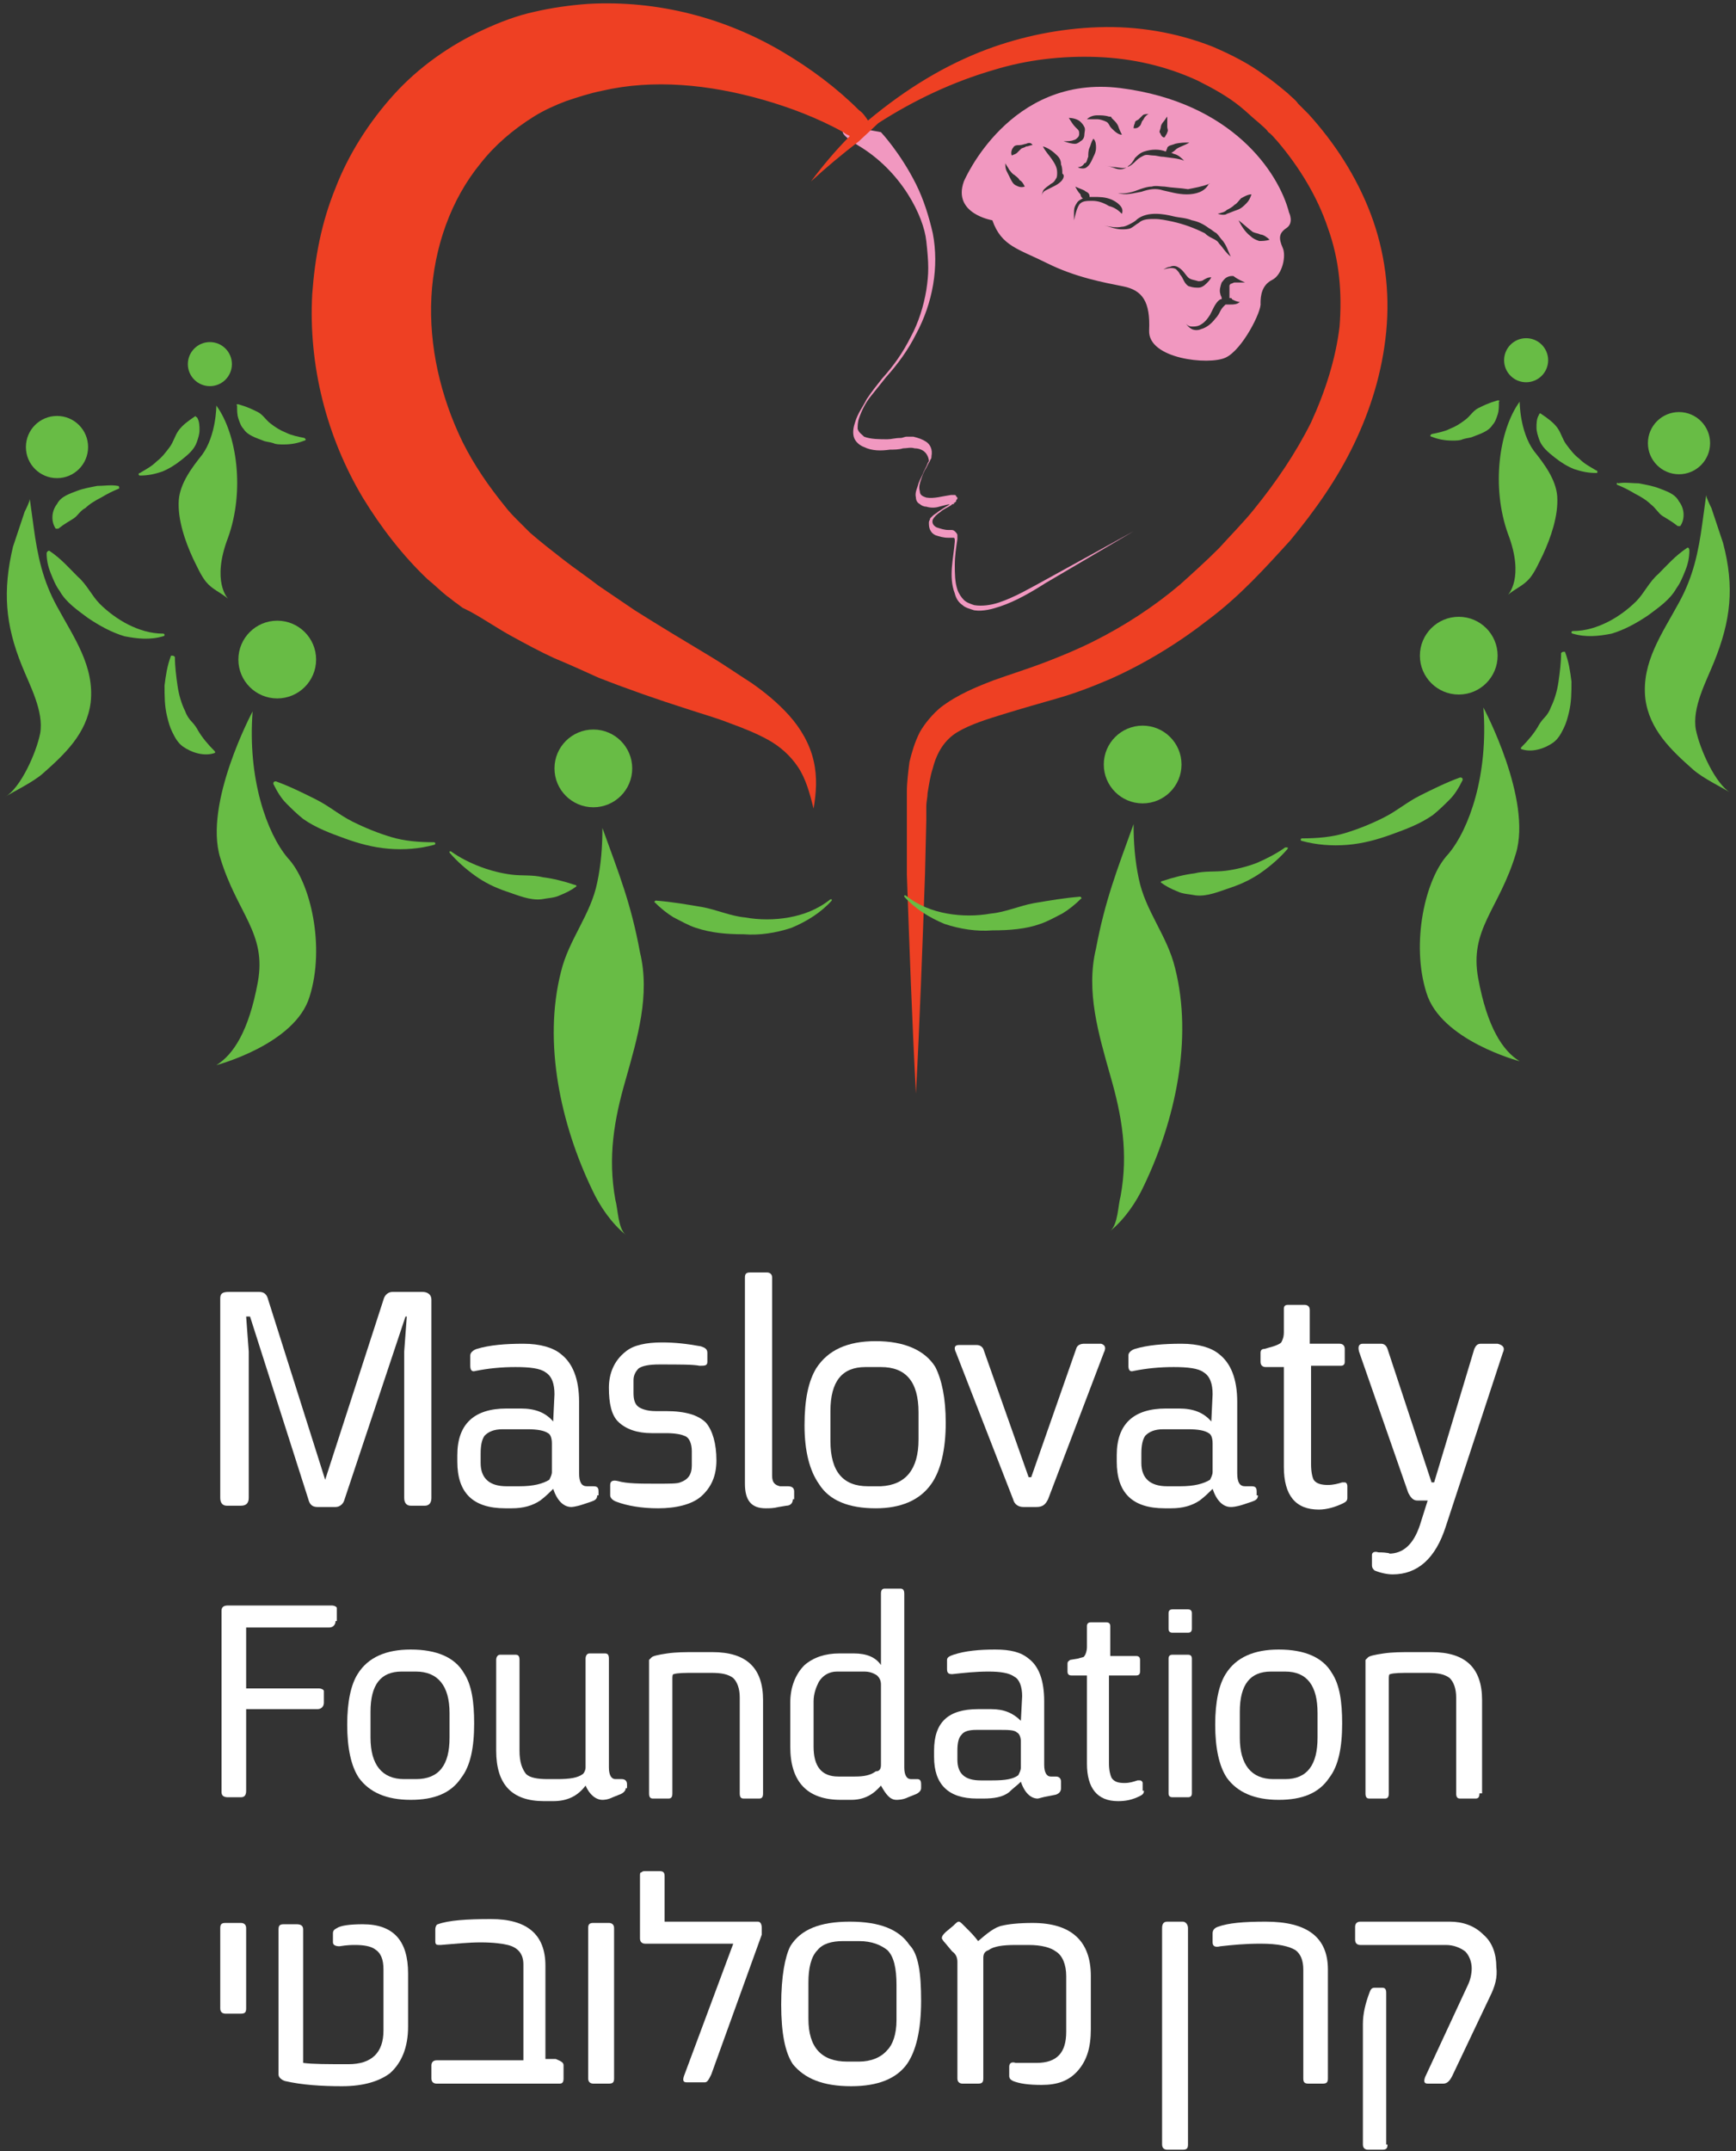 <?xml version="1.0" encoding="utf-8"?>
<!-- Generator: Adobe Illustrator 18.1.0, SVG Export Plug-In . SVG Version: 6.00 Build 0)  -->
<svg version="1.1" id="Layer_1" xmlns="http://www.w3.org/2000/svg" xmlns:xlink="http://www.w3.org/1999/xlink" x="0px" y="0px"
	 width="134px" height="166px" viewBox="0 0 134 166" enable-background="new 0 0 134 166" xml:space="preserve">
<rect x="0" y="0" width="134" height="166" fill="#333333" stroke="none"/>
<g>
	<g>
		<path fill="#FFFFFF" d="M19,155c0,0.3-0.1,0.4-0.4,0.4h-1.2c-0.2,0-0.4-0.1-0.4-0.4v-6.2c0-0.3,0.1-0.4,0.4-0.4h1.2
			c0.2,0,0.4,0.1,0.4,0.4V155z"/>
		<path fill="#FFFFFF" d="M31.5,156.4c0,1.6-0.5,2.8-1.4,3.6c-0.8,0.6-2,1-3.7,1c-1.6,0-3.1-0.1-4.4-0.4c-0.3-0.1-0.5-0.3-0.5-0.5
			v-11.2c0-0.3,0.1-0.4,0.4-0.4h1c0.3,0,0.5,0.1,0.5,0.4v10.3c0.7,0.1,1.9,0.1,3.5,0.1c1.8,0,2.7-0.9,2.7-2.6V152
			c0-0.8-0.2-1.3-0.7-1.6c-0.3-0.2-0.8-0.3-1.5-0.3c-0.2,0-0.6,0-1.2,0.1c-0.3,0-0.5-0.1-0.5-0.3v-0.7c0-0.2,0.1-0.3,0.3-0.4
			c0.3-0.2,1-0.3,2-0.3c2.4,0,3.5,1.3,3.5,3.8V156.4z"/>
		<path fill="#FFFFFF" d="M43.5,159.4v1c0,0.3-0.1,0.4-0.3,0.4h-9.5c-0.2,0-0.4-0.1-0.4-0.4v-1c0-0.2,0.1-0.4,0.4-0.4h6.7v-7.4
			c0-0.8-0.4-1.3-1.2-1.5c-0.4-0.1-1.1-0.2-2.1-0.2c-0.9,0-1.9,0.1-3.1,0.2c-0.3,0-0.4,0-0.4-0.3v-0.9c0-0.2,0.1-0.4,0.2-0.4
			c0.8-0.3,2.2-0.4,4.1-0.4c2.8,0,4.2,1.2,4.2,3.6v7.2h0.8C43.4,159.1,43.5,159.2,43.5,159.4z"/>
		<path fill="#FFFFFF" d="M47.4,160.4c0,0.3-0.1,0.4-0.4,0.4h-1.2c-0.2,0-0.4-0.1-0.4-0.4v-11.6c0-0.3,0.1-0.4,0.4-0.4H47
			c0.2,0,0.4,0.1,0.4,0.4V160.4z"/>
		<path fill="#FFFFFF" d="M58.8,149.3l-3.9,10.8c-0.2,0.4-0.3,0.6-0.5,0.6H53c-0.3,0-0.3-0.2-0.2-0.5l3.8-10.2h-6.8
			c-0.2,0-0.4-0.1-0.4-0.4v-4.8c0-0.2,0-0.3,0.1-0.3c0.1-0.1,0.2-0.1,0.3-0.1h1.1c0.3,0,0.4,0.1,0.4,0.4v3.5h7.2
			c0.2,0,0.3,0.2,0.3,0.5C58.8,149,58.8,149.2,58.8,149.3z"/>
		<path fill="#FFFFFF" d="M71.1,154.4c0,2.3-0.4,3.9-1.1,4.9c-0.8,1.1-2.2,1.7-4.3,1.7h0c-2.2,0-3.6-0.6-4.5-1.7
			c-0.6-0.9-0.9-2.4-0.9-4.6c0-2.2,0.3-3.7,0.7-4.5c0.8-1.3,2.3-1.9,4.6-1.9h0c2.3,0,3.8,0.6,4.6,1.8
			C70.9,150.8,71.1,152.3,71.1,154.4z M69.2,155.9v-2.7c0-1.3-0.2-2.2-0.7-2.7c-0.5-0.4-1.2-0.7-2.2-0.7h-1.2c-0.9,0-1.6,0.2-2,0.7
			c-0.5,0.5-0.7,1.4-0.7,2.5v2.8c0,2.2,1,3.3,3,3.3h0.9c0.9,0,1.7-0.3,2.2-0.9C68.9,157.8,69.2,157,69.2,155.9z"/>
		<path fill="#FFFFFF" d="M84.2,156.6c0,1.4-0.3,2.4-1,3.2c-0.7,0.8-1.6,1.1-2.8,1.1c-1,0-1.7-0.1-2.2-0.3c-0.2-0.1-0.3-0.2-0.3-0.4
			v-0.7c0-0.3,0.2-0.4,0.5-0.3c0.2,0,0.8,0,1.6,0c1.6,0,2.3-0.8,2.3-2.4v-4.3c0-0.9-0.3-1.6-0.8-1.9c-0.4-0.3-1.1-0.5-2.1-0.5h-1
			c-1,0-1.7,0.1-2.1,0.4c-0.3,0.1-0.4,0.3-0.4,0.6v9.3c0,0.3-0.1,0.4-0.4,0.4h-1.2c-0.2,0-0.4-0.1-0.4-0.4v-9c0-0.3-0.1-0.6-0.4-0.8
			l-0.5-0.6c-0.2-0.2-0.3-0.4-0.3-0.4c0-0.2,0.1-0.3,0.3-0.5l0.6-0.5c0.2-0.2,0.3-0.3,0.4-0.3c0.1,0,0.2,0.1,0.3,0.2l0.4,0.4
			c0.2,0.2,0.5,0.5,0.8,0.9c0.7-0.6,1.3-1.1,1.9-1.2c0.4-0.1,1.2-0.2,2.3-0.2c3,0,4.5,1.4,4.5,4.1V156.6z"/>
		<path fill="#FFFFFF" d="M91.7,165.5c0,0.3-0.1,0.4-0.4,0.4h-1.2c-0.2,0-0.4-0.1-0.4-0.4v-16.7c0-0.3,0.1-0.5,0.4-0.5h1.2
			c0.2,0,0.4,0.2,0.4,0.5V165.5z"/>
		<path fill="#FFFFFF" d="M102.5,160.4c0,0.3-0.1,0.4-0.4,0.4h-1.1c-0.3,0-0.4-0.1-0.4-0.4V152c0-0.7-0.2-1.2-0.6-1.5
			c-0.5-0.3-1.3-0.5-2.7-0.5c-1.2,0-2.2,0.1-3.1,0.2c-0.4,0.1-0.6,0-0.6-0.3v-0.7c0-0.2,0.1-0.4,0.4-0.5c0.8-0.3,2-0.4,3.7-0.4
			c3.2,0,4.8,1.2,4.8,3.7V160.4z"/>
		<path fill="#FFFFFF" d="M115,154.1l-2.9,6.1c-0.2,0.4-0.4,0.6-0.7,0.6h-1.2c-0.3,0-0.3-0.2-0.2-0.5l3.3-7.1
			c0.2-0.4,0.3-0.9,0.3-1.3c0-0.5-0.2-1-0.5-1.3c-0.4-0.3-0.9-0.5-1.5-0.5h-6.6c-0.2,0-0.4-0.1-0.4-0.4v-1c0-0.2,0.1-0.4,0.4-0.4
			h6.9c1,0,1.9,0.3,2.6,1c0.7,0.6,1,1.5,1,2.5C115.6,152.6,115.4,153.3,115,154.1z M107.1,165.5c0,0.3-0.1,0.4-0.4,0.4h-1.1
			c-0.2,0-0.4-0.1-0.4-0.4v-9.3c0-0.8,0.2-1.6,0.5-2.4c0.1-0.3,0.2-0.4,0.4-0.4h0.6c0.2,0,0.3,0.1,0.3,0.4V165.5z"/>
	</g>
	<g>
		<path fill="#FFFFFF" d="M33.3,115.6c0,0.4-0.2,0.6-0.5,0.6h-1.1c-0.3,0-0.5-0.2-0.5-0.6v-11.3l0.2-2.7h-0.1l-4.7,14.1
			c-0.1,0.4-0.4,0.6-0.7,0.6h-1.4c-0.4,0-0.6-0.2-0.7-0.6l-4.5-14.1H19l0.2,2.7v11.3c0,0.4-0.2,0.6-0.6,0.6h-1.1
			c-0.3,0-0.5-0.2-0.5-0.6v-15.4c0-0.4,0.2-0.5,0.7-0.5H20c0.4,0,0.6,0.2,0.7,0.6l4.4,13.9l4.5-13.9c0.1-0.4,0.4-0.6,0.7-0.6h2.3
			c0.4,0,0.7,0.2,0.7,0.6V115.6z"/>
		<path fill="#FFFFFF" d="M46.1,115.4c0,0.3-0.2,0.4-0.5,0.5l-0.6,0.2c-0.6,0.2-0.9,0.2-0.9,0.2c-0.6,0-1.1-0.5-1.4-1.4
			c-0.3,0.3-0.6,0.6-1,0.9c-0.6,0.4-1.3,0.6-2.2,0.6h-0.5c-2.5,0-3.7-1.2-3.7-3.6v-0.5c0-2.4,1.3-3.6,3.8-3.6h1.1
			c1.1,0,1.9,0.3,2.5,1l0.1-2.1c0-0.8-0.2-1.4-0.7-1.7c-0.4-0.3-1.2-0.4-2.3-0.4s-2.1,0.1-3.1,0.3c-0.3,0.1-0.4-0.1-0.4-0.4v-0.8
			c0-0.2,0.2-0.4,0.5-0.5c1-0.3,2.2-0.4,3.6-0.4c1.3,0,2.3,0.3,2.9,0.8c0.9,0.7,1.4,1.9,1.4,3.7v5.5c0,0.7,0.2,1,0.6,1h0.5
			c0.3,0,0.4,0.1,0.4,0.4V115.4z M42.6,113.6v-2.2c0-0.4-0.1-0.7-0.3-0.8c-0.3-0.2-0.8-0.3-1.6-0.3h-1.9c-0.7,0-1.1,0.2-1.4,0.5
			c-0.2,0.3-0.3,0.7-0.3,1.4v0.7c0,1.2,0.7,1.8,2,1.8h1c1.1,0,1.8-0.2,2.3-0.5C42.5,114,42.6,113.8,42.6,113.6z"/>
		<path fill="#FFFFFF" d="M55.3,112.7c0,1.2-0.4,2.1-1.2,2.8c-0.7,0.6-1.9,0.9-3.3,0.9c-1.3,0-2.4-0.2-3.2-0.5
			c-0.3-0.1-0.5-0.3-0.5-0.5v-0.8c0-0.3,0.2-0.4,0.6-0.3c0.7,0.2,1.7,0.2,3,0.2c1,0,1.6,0,1.8-0.1c0.6-0.2,0.9-0.6,0.9-1.3V112
			c0-0.6-0.2-1.1-0.6-1.2c-0.2-0.1-0.7-0.2-1.4-0.2h-1.1c-1.1,0-2-0.3-2.6-0.9c-0.5-0.5-0.7-1.4-0.7-2.6c0-1.1,0.4-2.1,1.3-2.8
			c0.6-0.5,1.6-0.7,2.8-0.7c1,0,1.9,0.1,3,0.3c0.3,0.1,0.5,0.2,0.5,0.5v0.7c0,0.3-0.2,0.3-0.6,0.3c-0.5-0.1-1.5-0.1-3.1-0.1
			c-0.8,0-1.3,0.1-1.6,0.3c-0.2,0.2-0.4,0.5-0.4,0.9v1c0,0.5,0.1,0.8,0.3,1c0.2,0.2,0.7,0.4,1.4,0.4l0.8,0c1.5,0,2.5,0.3,3.1,0.9
			C55,110.4,55.3,111.4,55.3,112.7z"/>
		<path fill="#FFFFFF" d="M61.2,115.7c0,0.3-0.2,0.5-0.5,0.5l-0.6,0.1c-0.4,0.1-0.7,0.1-1,0.1c-1.1,0-1.6-0.6-1.6-1.9V98.6
			c0-0.3,0.1-0.4,0.4-0.4h1.3c0.2,0,0.4,0.1,0.4,0.4v15.3c0,0.5,0.2,0.7,0.6,0.8l0.6,0c0.3,0,0.5,0.1,0.5,0.4V115.7z"/>
		<path fill="#FFFFFF" d="M73,109.8c0,2.1-0.4,3.7-1.1,4.7c-0.9,1.3-2.4,1.9-4.3,1.9h0c-2.1,0-3.6-0.6-4.4-1.9
			c-0.7-1-1.1-2.5-1.1-4.5c0-2,0.3-3.4,0.9-4.4c0.9-1.4,2.4-2.1,4.6-2.1h0c2.2,0,3.8,0.7,4.6,2C72.7,106.5,73,107.9,73,109.8z
			 M70.9,111.1v-2.1c0-2.4-1-3.5-2.9-3.5h-1.2c-1.8,0-2.7,1.1-2.7,3.4v2.3c0,2.4,1,3.5,2.9,3.5h1C69.9,114.6,70.9,113.4,70.9,111.1z
			"/>
		<path fill="#FFFFFF" d="M85.2,104.4l-4.3,11.3c-0.2,0.4-0.4,0.6-0.9,0.6H79c-0.4,0-0.7-0.2-0.8-0.6l-4.4-11.3
			c-0.2-0.4-0.1-0.6,0.2-0.6h1.4c0.2,0,0.4,0.1,0.5,0.3l3.5,9.9h0.2l3.5-10c0.1-0.2,0.3-0.3,0.6-0.3H85
			C85.3,103.8,85.4,104,85.2,104.4z"/>
		<path fill="#FFFFFF" d="M97.1,115.4c0,0.3-0.2,0.4-0.5,0.5l-0.6,0.2c-0.6,0.2-0.9,0.2-1,0.2c-0.6,0-1.1-0.5-1.4-1.4
			c-0.3,0.3-0.6,0.6-1,0.9c-0.6,0.4-1.3,0.6-2.2,0.6h-0.5c-2.5,0-3.7-1.2-3.7-3.6v-0.5c0-2.4,1.3-3.6,3.8-3.6H91
			c1.1,0,1.9,0.3,2.5,1l0.1-2.1c0-0.8-0.2-1.4-0.7-1.7c-0.4-0.3-1.2-0.4-2.3-0.4c-1.1,0-2.1,0.1-3.1,0.3c-0.3,0.1-0.4-0.1-0.4-0.4
			v-0.8c0-0.2,0.2-0.4,0.5-0.5c1-0.3,2.2-0.4,3.6-0.4c1.3,0,2.3,0.3,2.9,0.8c0.9,0.7,1.4,1.9,1.4,3.7v5.5c0,0.7,0.2,1,0.6,1h0.5
			c0.3,0,0.4,0.1,0.4,0.4V115.4z M93.6,113.6v-2.2c0-0.4-0.1-0.7-0.3-0.8c-0.3-0.2-0.8-0.3-1.6-0.3h-1.9c-0.7,0-1.1,0.2-1.4,0.5
			c-0.2,0.3-0.3,0.7-0.3,1.4v0.7c0,1.2,0.7,1.8,2,1.8h1c1.1,0,1.8-0.2,2.3-0.5C93.5,114,93.6,113.8,93.6,113.6z"/>
		<path fill="#FFFFFF" d="M104,115.6c0,0.2-0.1,0.3-0.3,0.4c-0.6,0.3-1.3,0.5-1.9,0.5c-1.8,0-2.7-1.1-2.7-3.3v-7.7h-1.4
			c-0.2,0-0.4-0.1-0.4-0.4v-0.7c0-0.2,0.1-0.3,0.3-0.3l0.7-0.2c0.3-0.1,0.5-0.2,0.6-0.3c0.1-0.2,0.2-0.4,0.2-0.8v-1.8
			c0-0.2,0.1-0.3,0.3-0.3h1.3c0.2,0,0.4,0.1,0.4,0.4v2.6h2.3c0.2,0,0.4,0.1,0.4,0.4v1c0,0.2-0.1,0.3-0.3,0.3h-2.3v7.6
			c0,0.6,0.1,1,0.2,1.2c0.2,0.3,0.6,0.4,1.1,0.4c0.4,0,0.8-0.1,1.1-0.2c0.1,0,0.2,0,0.2,0c0.1,0,0.2,0.1,0.2,0.3V115.6z"/>
		<path fill="#FFFFFF" d="M116,104.4l-4.4,13.4c-0.8,2.5-2.2,3.7-4.1,3.7c-0.4,0-0.9-0.1-1.4-0.3c-0.1-0.1-0.2-0.2-0.2-0.4v-0.8
			c0-0.2,0.2-0.3,0.5-0.2c0.7,0,1,0.1,0.8,0.1c1.1,0,1.9-0.7,2.4-2.2l0.6-1.9h-0.8c-0.3,0-0.5-0.2-0.7-0.6l-3.8-10.9
			c-0.1-0.4,0-0.6,0.3-0.6h1.4c0.2,0,0.4,0.1,0.5,0.4l3.4,10.3h0.2l3.1-10.3c0.1-0.2,0.2-0.4,0.5-0.4h1.3
			C116,103.8,116.2,104,116,104.4z"/>
	</g>
	<g>
		<path fill="#FFFFFF" d="M25.9,125.1c0,0.3-0.2,0.5-0.5,0.5H19v4.7h5.6c0.2,0,0.4,0.1,0.4,0.2c0,0.1,0,0.1,0,0.2v0.7
			c0,0.3-0.2,0.5-0.5,0.5H19v6.3c0,0.3-0.1,0.5-0.4,0.5h-1c-0.3,0-0.5-0.1-0.5-0.4v-14c0-0.3,0.2-0.4,0.5-0.4h8
			c0.2,0,0.4,0.1,0.4,0.2c0,0.1,0,0.1,0,0.2V125.1z"/>
		<path fill="#FFFFFF" d="M36.6,133c0,1.9-0.3,3.3-1,4.2c-0.8,1.2-2.1,1.7-3.9,1.7h0c-1.9,0-3.2-0.6-4-1.7c-0.6-0.9-0.9-2.3-0.9-4.1
			c0-1.8,0.3-3.1,0.8-3.9c0.8-1.3,2.2-1.9,4.1-1.9h0c2,0,3.4,0.6,4.1,1.8C36.4,130,36.6,131.3,36.6,133z M34.7,134.1v-1.9
			c0-2.1-0.9-3.2-2.6-3.2h-1.1c-1.6,0-2.4,1-2.4,3.1v2c0,2.1,0.9,3.2,2.6,3.2h0.9C33.9,137.3,34.7,136.2,34.7,134.1z"/>
		<path fill="#FFFFFF" d="M48.3,138c0,0.2-0.2,0.4-0.5,0.5l-0.5,0.2c-0.4,0.2-0.7,0.2-0.8,0.2c-0.5,0-1-0.4-1.3-1.1
			c-0.6,0.8-1.4,1.2-2.5,1.2H42c-2.5,0-3.7-1.3-3.7-3.9v-7c0-0.2,0.1-0.4,0.3-0.4h1.2c0.2,0,0.3,0.1,0.3,0.4v7
			c0,0.9,0.2,1.4,0.5,1.8c0.3,0.3,0.9,0.4,1.7,0.4H43c1,0,1.6-0.1,2-0.4c0.1-0.1,0.2-0.3,0.2-0.5V128c0-0.2,0.1-0.4,0.3-0.4h1.2
			c0.2,0,0.3,0.1,0.3,0.4v8.4c0,0.6,0.2,0.9,0.5,0.9H48c0.2,0,0.4,0.1,0.4,0.4V138z"/>
		<path fill="#FFFFFF" d="M58.9,138.4c0,0.3-0.1,0.4-0.3,0.4h-1.2c-0.2,0-0.3-0.1-0.3-0.4V131c0-0.7-0.2-1.2-0.5-1.5
			c-0.4-0.3-0.9-0.4-1.7-0.4h-1.3c-0.7,0-1.3,0-1.6,0.1c-0.1,0-0.1,0.2-0.1,0.4v8.8c0,0.3-0.1,0.4-0.3,0.4h-1.2
			c-0.2,0-0.3-0.1-0.3-0.4v-10c0-0.2,0-0.3,0-0.3c0,0,0.1-0.1,0.2-0.2c0.1-0.1,0.5-0.2,1.2-0.3c0.7-0.1,1.4-0.1,2.1-0.1H55
			c2.6,0,3.9,1.2,3.9,3.7V138.4z"/>
		<path fill="#FFFFFF" d="M71.1,138c0,0.2-0.2,0.4-0.5,0.5l-0.5,0.2c-0.4,0.2-0.8,0.2-0.9,0.2c-0.5,0-0.8-0.4-1.2-1.1
			c-0.6,0.7-1.3,1.1-2.3,1.1h-0.8c-2.6,0-3.9-1.4-3.9-4.1v-3.4c0-1.2,0.4-2.2,1.1-2.9c0.7-0.6,1.6-0.9,2.7-0.9h1.1
			c1,0,1.7,0.3,2.1,0.9V123c0-0.3,0.1-0.4,0.3-0.4h1.2c0.2,0,0.3,0.1,0.3,0.4v13.4c0,0.6,0.2,0.9,0.5,0.9h0.5c0.2,0,0.3,0.1,0.3,0.4
			V138z M68,136.2V130c0-0.3-0.1-0.5-0.3-0.7c-0.3-0.2-0.6-0.3-1-0.3h-2.1c-0.6,0-1.1,0.3-1.4,0.8c-0.2,0.4-0.4,0.9-0.4,1.5v3.5
			c0,1.5,0.6,2.3,1.9,2.3H66c0.7,0,1.2-0.1,1.6-0.4C67.9,136.7,68,136.5,68,136.2z"/>
		<path fill="#FFFFFF" d="M81.9,138c0,0.2-0.1,0.4-0.4,0.5l-0.5,0.1c-0.6,0.1-0.8,0.2-0.9,0.2c-0.5,0-1-0.4-1.3-1.3
			c-0.3,0.3-0.6,0.5-0.9,0.8c-0.5,0.4-1.2,0.5-2,0.5h-0.5c-2.2,0-3.3-1.1-3.3-3.2v-0.5c0-2.2,1.1-3.2,3.4-3.2h1c1,0,1.7,0.3,2.3,0.9
			l0.1-1.9c0-0.7-0.2-1.3-0.6-1.5c-0.4-0.3-1.1-0.4-2-0.4c-1,0-1.9,0.1-2.8,0.2c-0.3,0-0.4-0.1-0.4-0.4v-0.7c0-0.2,0.2-0.3,0.5-0.4
			c0.9-0.3,2-0.4,3.2-0.4c1.2,0,2,0.2,2.6,0.7c0.8,0.6,1.2,1.7,1.2,3.3v4.9c0,0.6,0.2,0.9,0.5,0.9h0.4c0.2,0,0.4,0.1,0.4,0.4V138z
			 M78.8,136.4v-2c0-0.3-0.1-0.6-0.3-0.7c-0.2-0.2-0.7-0.2-1.4-0.2h-1.7c-0.6,0-1,0.1-1.2,0.4c-0.2,0.2-0.3,0.6-0.3,1.2v0.7
			c0,1.1,0.6,1.6,1.8,1.6h0.9c1,0,1.6-0.1,2-0.4C78.7,136.8,78.8,136.6,78.8,136.4z"/>
		<path fill="#FFFFFF" d="M88.3,138.2c0,0.2-0.1,0.3-0.3,0.4c-0.6,0.3-1.1,0.4-1.7,0.4c-1.6,0-2.4-1-2.4-2.9v-6.8h-1.2
			c-0.2,0-0.3-0.1-0.3-0.3v-0.6c0-0.2,0.1-0.2,0.2-0.3l0.6-0.1c0.3-0.1,0.5-0.1,0.5-0.2c0.1-0.1,0.2-0.4,0.2-0.7v-1.6
			c0-0.2,0.1-0.3,0.3-0.3h1.2c0.2,0,0.3,0.1,0.3,0.3v2.3h2c0.2,0,0.3,0.1,0.3,0.3v0.9c0,0.2-0.1,0.3-0.3,0.3h-2.1v6.8
			c0,0.5,0.1,0.9,0.2,1.1c0.2,0.3,0.5,0.4,1,0.4c0.4,0,0.7-0.1,1-0.2c0.1,0,0.2,0,0.2,0c0.1,0,0.2,0.1,0.2,0.2V138.2z"/>
		<path fill="#FFFFFF" d="M92,138.4c0,0.2-0.1,0.3-0.3,0.3h-1.2c-0.2,0-0.3-0.1-0.3-0.3V128c0-0.2,0.1-0.3,0.3-0.3h1.2
			c0.2,0,0.3,0.1,0.3,0.3V138.4z M92,125.7c0,0.2-0.1,0.3-0.3,0.3h-1.2c-0.2,0-0.3-0.1-0.3-0.3v-1.2c0-0.2,0.1-0.3,0.3-0.3h1.2
			c0.2,0,0.3,0.1,0.3,0.3V125.7z"/>
		<path fill="#FFFFFF" d="M103.6,133c0,1.9-0.3,3.3-1,4.2c-0.8,1.2-2.1,1.7-3.9,1.7h0c-1.9,0-3.2-0.6-4-1.7
			c-0.6-0.9-0.9-2.3-0.9-4.1c0-1.8,0.3-3.1,0.8-3.9c0.8-1.3,2.2-1.9,4.1-1.9h0c2,0,3.4,0.6,4.1,1.8C103.4,130,103.6,131.3,103.6,133
			z M101.7,134.1v-1.9c0-2.1-0.8-3.2-2.5-3.2h-1.1c-1.6,0-2.4,1-2.4,3.1v2c0,2.1,0.9,3.2,2.6,3.2h0.9
			C100.9,137.3,101.7,136.2,101.7,134.1z"/>
		<path fill="#FFFFFF" d="M114.2,138.4c0,0.3-0.1,0.4-0.3,0.4h-1.2c-0.2,0-0.3-0.1-0.3-0.4V131c0-0.7-0.2-1.2-0.5-1.5
			c-0.4-0.3-0.9-0.4-1.7-0.4h-1.3c-0.7,0-1.3,0-1.6,0.1c-0.1,0-0.1,0.2-0.1,0.4v8.8c0,0.3-0.1,0.4-0.3,0.4h-1.2
			c-0.2,0-0.3-0.1-0.3-0.4v-10c0-0.2,0-0.3,0-0.3c0,0,0.1-0.1,0.2-0.2c0.1-0.1,0.5-0.2,1.2-0.3c0.7-0.1,1.4-0.1,2.1-0.1h1.6
			c2.6,0,3.9,1.2,3.9,3.7V138.4z"/>
	</g>
	<g>
		<path fill="#F198C0" d="M70.7,14.2c0.6,1.2,1,2.5,1.3,3.8c0.5,2.6,0,5.4-1.3,7.8c-0.6,1.2-1.4,2.3-2.3,3.3c-0.4,0.5-0.8,1-1.2,1.5
			c-0.4,0.5-0.7,1.1-0.9,1.7c-0.1,0.3-0.1,0.6-0.1,0.8c0.1,0.3,0.3,0.4,0.5,0.6c0.5,0.2,1.2,0.2,1.8,0.2c0.3,0,0.6-0.1,1-0.1
			c0.2,0,0.3-0.1,0.5-0.1c0.2,0,0.4,0,0.5,0c0.4,0.1,0.7,0.2,1,0.4c0.3,0.2,0.5,0.6,0.4,1.1c0,0.1,0,0.2-0.1,0.3
			c0,0.1-0.1,0.2-0.1,0.2l-0.2,0.4c-0.2,0.3-0.3,0.6-0.4,0.9c-0.1,0.3-0.2,0.6-0.1,0.9c0,0.3,0.2,0.4,0.5,0.5
			c0.6,0.1,1.2-0.1,1.9-0.2c0.1,0,0.2,0,0.3,0c0,0,0.1,0,0.1,0.1c0,0,0.1,0.1,0.1,0.1c0,0.1,0,0.1,0,0.1c-0.1,0.1-0.1,0.1-0.1,0.2
			c-0.1,0.1-0.3,0.2-0.4,0.3c-0.3,0.2-0.6,0.3-0.8,0.5c-0.3,0.2-0.5,0.4-0.6,0.6c-0.1,0.3,0.1,0.5,0.3,0.6c0.3,0.1,0.6,0.2,0.9,0.2
			c0.1,0,0.1,0,0.2,0c0.1,0,0.2,0,0.3,0.1c0.1,0.1,0.2,0.2,0.2,0.3c0,0.1,0,0.2,0,0.3c-0.1,0.7-0.2,1.3-0.2,2c0,0.6,0,1.3,0.2,1.9
			c0.1,0.3,0.3,0.6,0.5,0.8c0.2,0.2,0.5,0.3,0.8,0.4c0.6,0.1,1.3,0,1.9-0.2c1.2-0.4,2.4-1.1,3.5-1.7l6.9-3.8l-6.8,4
			c-1.1,0.7-2.3,1.4-3.5,1.8c-0.6,0.2-1.3,0.4-2,0.3c-0.3-0.1-0.7-0.2-0.9-0.4c-0.3-0.2-0.5-0.5-0.6-0.9c-0.5-1.3-0.1-2.7,0-4
			c0-0.2,0-0.3-0.1-0.3c0,0-0.2,0-0.4,0c-0.4,0-0.7-0.1-1-0.2c-0.2-0.1-0.3-0.2-0.4-0.4c-0.1-0.2-0.1-0.4-0.1-0.6
			c0-0.1,0.1-0.2,0.1-0.3c0.1-0.1,0.1-0.1,0.2-0.2c0.1-0.1,0.3-0.2,0.4-0.3c0.3-0.2,0.6-0.4,0.8-0.5c0.1-0.1,0.3-0.2,0.4-0.3
			c0,0,0.1-0.1,0,0c0,0,0,0,0,0.1c0,0,0,0.1,0.1,0.1c0,0,0,0,0,0c0,0-0.1,0-0.2,0c-0.3,0-0.6,0.1-1,0.2c-0.3,0.1-0.7,0.1-1,0
			c-0.2,0-0.4-0.1-0.5-0.2c-0.2-0.1-0.3-0.3-0.3-0.5c-0.1-0.4,0.1-0.7,0.2-1.1c0.1-0.3,0.3-0.6,0.4-0.9l0.2-0.4
			c0.1-0.2,0.1-0.3,0.2-0.4c0-0.2-0.1-0.5-0.3-0.7c-0.2-0.2-0.5-0.3-0.8-0.3c-0.3-0.1-0.6,0-0.9,0c-0.3,0.1-0.7,0.1-1,0.1
			c-0.7,0.1-1.4,0.1-2-0.2c-0.3-0.1-0.7-0.4-0.8-0.8c-0.1-0.4,0-0.8,0.1-1.1c0.2-0.7,0.6-1.2,0.9-1.8c0.4-0.6,0.8-1.1,1.2-1.6
			c0.9-1,1.6-2,2.2-3.2c0.6-1.1,1-2.4,1.2-3.6c0.2-1.3,0.2-2,0-3.8c-0.2-1.9-1.9-5.4-5.3-7.4c-3.4-2.1,1.8-1,1.8-1
			S69.5,11.8,70.7,14.2z"/>
		<path fill="#EE4023" d="M66.3,10.9c-1.3,1-2.5,2-3.7,3.1c0.9-1.2,1.9-2.4,3-3.5c-0.2-0.1-0.4-0.2-0.5-0.3c-2-1.1-4.1-1.9-6.2-2.5
			c-4.2-1.2-8.5-1.6-12.4-0.7c-1,0.2-1.9,0.5-2.8,0.8C42.9,8.1,42,8.5,41.2,9c-1.6,1-3,2.2-4.1,3.6c-2.3,2.8-3.6,6.5-3.8,10.3
			c-0.2,3.8,0.7,7.7,2.4,11.2c0.9,1.8,2,3.4,3.3,5c0.3,0.4,0.7,0.8,1,1.1c0.2,0.2,0.4,0.4,0.5,0.5l0.1,0.1l0,0l0,0
			c-0.1-0.1,0.2,0.2-0.2-0.1l0.2,0.1l0.3,0.3c0.8,0.7,1.7,1.4,2.6,2.1c0.9,0.7,1.8,1.3,2.7,2c0.9,0.6,1.9,1.3,2.8,1.9
			c1.9,1.2,3.9,2.4,5.9,3.6c1,0.6,2,1.3,3.1,2c1,0.7,2,1.5,2.9,2.5c0.9,1,1.6,2.2,1.9,3.5c0.3,1.3,0.2,2.5,0,3.7
			c-0.3-1.2-0.6-2.3-1.2-3.2c-0.6-0.9-1.4-1.6-2.3-2.1c-0.9-0.5-1.9-0.9-3-1.3c-1-0.4-2.1-0.7-3.3-1.1c-2.2-0.7-4.5-1.5-6.8-2.4
			c-1.1-0.5-2.2-1-3.4-1.5c-1.1-0.5-2.2-1.1-3.3-1.7c-1.1-0.6-2.1-1.3-3.2-1.9l-0.4-0.2l-0.2-0.1l-0.4-0.3c-0.3-0.2-0.5-0.4-0.8-0.6
			c-0.5-0.4-1-0.9-1.5-1.3c-1.9-1.8-3.6-4-5-6.3c-2.8-4.7-4.2-10.2-3.9-15.7c0.2-2.8,0.7-5.5,1.8-8.2c1-2.6,2.6-5.1,4.5-7.2
			c1.9-2.1,4.3-3.8,6.9-5c1.3-0.6,2.6-1.1,4-1.4c1.3-0.3,2.7-0.5,4.1-0.6c5.4-0.3,10.6,1.1,15,3.7c2.2,1.3,4.2,2.8,5.9,4.5
			c0.3,0.2,0.5,0.5,0.7,0.8C70,6.8,73,5,76.2,3.8c2.7-1,5.6-1.6,8.6-1.7c3-0.1,6,0.4,8.8,1.5c1.4,0.6,2.8,1.3,4,2.2
			c0.6,0.4,1.2,0.9,1.8,1.4c0.3,0.3,0.6,0.5,0.8,0.8c0.3,0.3,0.5,0.5,0.8,0.8c2,2.2,3.7,4.8,4.8,7.7c1.1,2.9,1.5,6,1.2,9.1
			c-0.3,3.1-1.2,6-2.5,8.7c-1.3,2.7-3,5.1-4.9,7.4c-1,1.1-2,2.2-3,3.2c-1,1-2.1,2-3.3,2.9c-2.3,1.8-4.9,3.4-7.6,4.6
			c-1.4,0.6-2.7,1.1-4.1,1.5c-1.4,0.4-2.8,0.8-4.1,1.2c-1.3,0.4-2.6,0.8-3.6,1.4c-1,0.6-1.6,1.6-1.9,2.8c-0.2,0.6-0.3,1.3-0.4,1.9
			c0,0.3-0.1,0.7-0.1,1l0,1.1l-0.1,4.2c-0.2,5.6-0.4,11.3-0.7,16.9c-0.3-5.6-0.5-11.3-0.7-16.9L70,63.3l0-1.1c0-0.4,0-0.7,0-1.1
			c0-0.7,0.1-1.5,0.2-2.3c0.2-0.8,0.4-1.5,0.8-2.3c0.4-0.7,1-1.4,1.6-1.9c1.3-1,2.8-1.6,4.1-2.1c1.4-0.5,2.7-0.9,4-1.4
			c1.3-0.5,2.5-1,3.7-1.6c2.4-1.2,4.7-2.7,6.7-4.4c1-0.9,2-1.8,3-2.8c0.9-1,1.9-2,2.7-3c1.7-2.1,3.2-4.3,4.4-6.7
			c1.1-2.4,1.9-4.9,2.2-7.4c0.2-2.6,0-5.1-0.9-7.6c-0.8-2.4-2.2-4.7-3.9-6.7c-0.2-0.2-0.4-0.5-0.7-0.7c-0.2-0.3-0.5-0.5-0.7-0.7
			c-0.5-0.4-1-0.9-1.5-1.3c-1-0.8-2.1-1.4-3.3-2c-2.4-1.1-5-1.7-7.7-1.8c-2.7-0.1-5.4,0.2-8,1c-3.1,0.9-6.1,2.3-8.9,4.1L66.3,10.9z"
			/>
		<g>
			<g>
				<path fill="#68BC45" d="M46.5,63.9c0,1.4-0.1,2.8-0.4,4.2c-0.5,2.5-2.2,4.4-2.8,6.9c-1.4,5.5,0,11.8,2.4,16.8
					c0.6,1.3,1.5,2.6,2.6,3.5c-0.6-0.5-0.6-2-0.8-2.7c-0.6-3.3-0.1-6.2,0.8-9.3c0.9-3.2,1.9-6.5,1.1-9.8
					C48.7,69.7,47.8,67.5,46.5,63.9z"/>
				<path fill="#68BC45" d="M19.5,54.9c0,0-3.8,7.1-2.5,11.3c1.3,4.3,3.6,5.8,2.9,9.6c-0.7,3.8-1.9,5.6-3.2,6.4c0,0,6.1-1.6,7.2-5.3
					c1.2-3.8,0.1-8.8-1.7-10.7C20.6,64.3,19.1,60.1,19.5,54.9z"/>
				<path fill="#68BC45" d="M2.3,38.5c0,0.2-0.3,0.8-0.4,1c-0.3,0.9-0.6,1.8-0.9,2.7c-0.8,3.4-0.6,6,0.7,9.2
					c0.6,1.5,1.7,3.5,1.4,5.2c-0.3,1.5-1.5,4.2-2.7,4.9c0.6-0.4,2.1-1.1,2.9-1.8c1.7-1.5,3.4-3.1,3.7-5.5c0.3-2.8-1.3-5-2.6-7.4
					c-1.1-2-1.5-3.9-1.8-6.1C2.5,40,2.4,39.2,2.3,38.5z"/>
				<path fill="#68BC45" d="M9.2,37.7c-0.5,0.2-0.9,0.4-1.4,0.7c-0.4,0.2-0.9,0.5-1.2,0.8C6.2,39.4,6,39.8,5.7,40
					c-0.3,0.2-0.7,0.4-1.2,0.8l0,0c-0.1,0-0.1,0-0.2,0c0,0,0,0,0,0c-0.4-0.6-0.3-1.4,0.1-1.9c0.3-0.6,1-0.8,1.5-1
					c0.5-0.2,1.1-0.3,1.6-0.4c0.5,0,1.1-0.1,1.6,0C9.2,37.5,9.2,37.6,9.2,37.7C9.2,37.6,9.2,37.7,9.2,37.7L9.2,37.7z"/>
				<path fill="#68BC45" d="M3.8,42.5c0.9,0.6,1.5,1.3,2.2,2c0.7,0.6,1.1,1.5,1.7,2.1c0.6,0.6,1.4,1.2,2.2,1.6
					c0.8,0.4,1.7,0.7,2.7,0.7c0,0,0.1,0,0.1,0.1c0,0,0,0.1-0.1,0.1c-1,0.3-2,0.2-3,0c-1-0.3-1.9-0.8-2.8-1.4
					c-0.8-0.6-1.7-1.2-2.2-2.1c-0.3-0.4-0.5-0.9-0.7-1.4c-0.2-0.5-0.3-1-0.3-1.5C3.6,42.6,3.7,42.5,3.8,42.5
					C3.8,42.5,3.8,42.5,3.8,42.5z"/>
				<path fill="#68BC45" d="M13.5,50.7c0,0.7,0.1,1.5,0.2,2.2c0.1,0.7,0.3,1.4,0.6,2c0.1,0.3,0.3,0.6,0.5,0.8
					c0.2,0.2,0.4,0.5,0.5,0.7c0.3,0.5,0.7,1,1.3,1.6c0,0,0,0.1,0,0.1c0,0,0,0,0,0c-0.8,0.3-1.8,0-2.5-0.5c-0.4-0.3-0.6-0.7-0.8-1.1
					c-0.2-0.4-0.3-0.8-0.4-1.2c-0.2-0.8-0.2-1.6-0.2-2.4c0.1-0.8,0.2-1.5,0.5-2.3C13.4,50.6,13.4,50.6,13.5,50.7
					C13.5,50.6,13.5,50.6,13.5,50.7L13.5,50.7z"/>
				<path fill="#68BC45" d="M21.3,60.3c1.1,0.4,2.1,0.9,3.1,1.4c1,0.5,1.8,1.2,2.8,1.7c1,0.5,2,0.9,3,1.2c1,0.3,2.1,0.4,3.3,0.4
					c0,0,0.1,0,0.1,0.1c0,0,0,0.1-0.1,0.1c-1.1,0.3-2.3,0.4-3.5,0.3c-1.2-0.1-2.3-0.4-3.4-0.8c-1.1-0.4-2.2-0.8-3.2-1.5
					c-0.5-0.4-0.9-0.8-1.3-1.2c-0.4-0.4-0.7-0.9-1-1.5C21.1,60.4,21.1,60.3,21.3,60.3C21.2,60.3,21.2,60.3,21.3,60.3z"/>
				<path fill="#68BC45" d="M34.8,65.7c0.7,0.5,1.5,0.9,2.3,1.2c0.8,0.3,1.6,0.5,2.4,0.6c0.8,0.1,1.6,0,2.4,0.2
					c0.8,0.1,1.6,0.3,2.5,0.6c0.1,0,0.1,0.1,0.1,0.1c0,0,0,0,0,0c-0.4,0.3-0.8,0.5-1.3,0.7c-0.4,0.2-0.9,0.2-1.4,0.3
					c-0.9,0.1-1.8-0.3-2.7-0.6c-0.9-0.3-1.7-0.7-2.4-1.2c-0.7-0.5-1.4-1.1-2-1.8c0,0,0-0.1,0-0.1C34.7,65.7,34.8,65.7,34.8,65.7
					L34.8,65.7z"/>
				<path fill="#68BC45" d="M50.6,69.5c1.3,0.1,2.4,0.3,3.6,0.5c1.1,0.2,2.2,0.7,3.3,0.8c1.1,0.2,2.3,0.2,3.4,0
					c1.1-0.2,2.2-0.6,3.2-1.4c0,0,0.1,0,0.1,0c0,0,0,0.1,0,0.1c-0.8,0.9-1.9,1.6-3.1,2.1c-1.2,0.4-2.5,0.6-3.7,0.5
					c-1.3,0-2.5-0.1-3.7-0.5c-0.6-0.2-1.1-0.5-1.7-0.8c-0.5-0.3-1-0.7-1.5-1.2C50.5,69.6,50.5,69.6,50.6,69.5
					C50.6,69.5,50.6,69.5,50.6,69.5z"/>
				<circle fill="#68BC45" cx="45.8" cy="59.3" r="3"/>
				<circle fill="#68BC45" cx="21.4" cy="50.9" r="3"/>
				<circle fill="#68BC45" cx="4.4" cy="34.5" r="2.4"/>
				<circle fill="#68BC45" cx="16.2" cy="28.1" r="1.7"/>
				<path fill="#68BC45" d="M16.7,31.3c0,0,0,2.3-1.1,3.8c-0.8,1-1.7,2.2-1.8,3.5c-0.1,1.5,0.5,3.2,1.1,4.5c0.3,0.6,0.6,1.3,1,1.8
					c0.5,0.6,1.1,0.8,1.7,1.3c0,0-1.3-1.3,0-4.7C18.9,37.9,18.3,33.5,16.7,31.3z"/>
				<path fill="#68BC45" d="M15.2,32.2c0.2,0.3,0.2,0.7,0.2,1c0,0.3-0.1,0.6-0.2,0.9c-0.2,0.6-0.7,1-1.2,1.4c-0.5,0.4-1,0.7-1.5,0.9
					c-0.6,0.2-1.1,0.3-1.7,0.3c0,0-0.1,0-0.1-0.1c0,0,0-0.1,0.1-0.1c0.5-0.3,0.9-0.5,1.3-0.9c0.4-0.3,0.7-0.7,1-1.1
					c0.3-0.4,0.4-0.9,0.7-1.3c0.3-0.4,0.7-0.7,1.3-1.1l0,0C15.1,32.2,15.2,32.2,15.2,32.2C15.2,32.2,15.2,32.2,15.2,32.2z"/>
				<path fill="#68BC45" d="M18.4,31.2c0.7,0.2,1.1,0.4,1.5,0.6c0.4,0.2,0.6,0.6,1,0.9c0.4,0.3,0.7,0.5,1.2,0.7
					c0.4,0.2,0.9,0.3,1.4,0.4c0,0,0.1,0.1,0.1,0.1c0,0,0,0.1-0.1,0.1c-0.5,0.2-1,0.3-1.6,0.3c-0.3,0-0.6,0-0.8-0.1
					c-0.3-0.1-0.6-0.1-0.8-0.2c-0.5-0.2-1.2-0.4-1.5-0.9c-0.2-0.2-0.3-0.5-0.4-0.8c-0.1-0.3-0.1-0.6-0.1-1
					C18.2,31.2,18.3,31.2,18.4,31.2L18.4,31.2L18.4,31.2z"/>
			</g>
			<g>
				<path fill="#68BC45" d="M87.5,63.6c0,1.4,0.1,2.8,0.4,4.2c0.5,2.5,2.2,4.4,2.8,6.9c1.4,5.5,0,11.8-2.4,16.8
					c-0.6,1.3-1.5,2.6-2.6,3.5c0.6-0.5,0.6-2,0.8-2.7c0.6-3.3,0.1-6.2-0.8-9.3c-0.9-3.2-1.9-6.5-1.1-9.8
					C85.3,69.5,86.2,67.2,87.5,63.6z"/>
				<path fill="#68BC45" d="M114.5,54.6c0,0,3.8,7.1,2.5,11.3c-1.3,4.3-3.6,5.8-2.9,9.6c0.7,3.8,1.9,5.6,3.2,6.4
					c0,0-6.1-1.6-7.2-5.3c-1.2-3.8-0.1-8.8,1.7-10.7C113.4,64,114.9,59.8,114.5,54.6z"/>
				<path fill="#68BC45" d="M131.7,38.2c0,0.2,0.3,0.8,0.4,1c0.3,0.9,0.6,1.8,0.9,2.7c0.9,3.4,0.6,6-0.7,9.2
					c-0.6,1.5-1.7,3.5-1.4,5.2c0.3,1.5,1.5,4.2,2.7,4.9c-0.6-0.4-2.1-1.1-2.9-1.8c-1.7-1.5-3.4-3.1-3.7-5.5c-0.3-2.8,1.3-5,2.6-7.4
					c1.1-2,1.5-3.9,1.8-6.1C131.5,39.7,131.6,38.9,131.7,38.2z"/>
				<path fill="#68BC45" d="M124.8,37.4c0.5,0.2,0.9,0.4,1.4,0.7c0.4,0.2,0.9,0.5,1.2,0.8c0.4,0.3,0.6,0.7,0.9,0.9
					c0.3,0.2,0.7,0.4,1.2,0.8l0,0c0.1,0,0.1,0,0.2,0c0,0,0,0,0,0c0.4-0.6,0.3-1.4-0.1-1.9c-0.3-0.6-1-0.8-1.5-1
					c-0.5-0.2-1.1-0.3-1.6-0.4c-0.5,0-1.1-0.1-1.6,0C124.8,37.2,124.8,37.3,124.8,37.4C124.8,37.3,124.8,37.4,124.8,37.4L124.8,37.4
					z"/>
				<path fill="#68BC45" d="M130.2,42.3c-0.9,0.6-1.5,1.3-2.2,2c-0.7,0.6-1.1,1.5-1.7,2.1c-0.6,0.6-1.4,1.2-2.2,1.6
					c-0.8,0.4-1.7,0.7-2.7,0.7c0,0-0.1,0-0.1,0.1c0,0,0,0.1,0.1,0.1c1,0.3,2,0.2,3,0c1-0.3,1.9-0.8,2.8-1.4c0.8-0.6,1.7-1.2,2.2-2.1
					c0.3-0.4,0.5-0.9,0.7-1.4c0.2-0.5,0.3-1,0.3-1.5C130.4,42.3,130.3,42.2,130.2,42.3C130.2,42.2,130.2,42.2,130.2,42.3z"/>
				<path fill="#68BC45" d="M120.5,50.4c0,0.7-0.1,1.5-0.2,2.2c-0.1,0.7-0.3,1.4-0.6,2c-0.1,0.3-0.3,0.6-0.5,0.8
					c-0.2,0.2-0.4,0.5-0.5,0.7c-0.3,0.5-0.7,1-1.3,1.6c0,0,0,0.1,0,0.1c0,0,0,0,0,0c0.8,0.3,1.8,0,2.5-0.5c0.4-0.3,0.6-0.7,0.8-1.1
					c0.2-0.4,0.3-0.8,0.4-1.2c0.2-0.8,0.2-1.6,0.2-2.4c-0.1-0.8-0.2-1.5-0.5-2.3C120.6,50.3,120.6,50.3,120.5,50.4
					C120.5,50.3,120.5,50.4,120.5,50.4L120.5,50.4z"/>
				<path fill="#68BC45" d="M112.7,60c-1.1,0.4-2.1,0.9-3.1,1.4c-1,0.5-1.8,1.2-2.8,1.7c-1,0.5-2,0.9-3,1.2c-1,0.3-2.1,0.4-3.3,0.4
					c0,0-0.1,0-0.1,0.1c0,0,0,0.1,0.1,0.1c1.1,0.3,2.3,0.4,3.5,0.3c1.2-0.1,2.3-0.4,3.4-0.8c1.1-0.4,2.2-0.8,3.2-1.5
					c0.5-0.4,0.9-0.8,1.3-1.2c0.4-0.4,0.7-0.9,1-1.5C112.9,60.1,112.9,60,112.7,60C112.8,60,112.8,60,112.7,60z"/>
				<path fill="#68BC45" d="M99.2,65.4c-0.7,0.5-1.5,0.9-2.2,1.2c-0.8,0.3-1.6,0.5-2.4,0.6c-0.8,0.1-1.6,0-2.4,0.2
					c-0.8,0.1-1.6,0.3-2.5,0.6c-0.1,0-0.1,0.1-0.1,0.1c0,0,0,0,0,0c0.4,0.3,0.8,0.5,1.3,0.7c0.4,0.2,0.9,0.2,1.4,0.3
					c0.9,0.1,1.8-0.3,2.7-0.6c0.9-0.3,1.7-0.7,2.4-1.2c0.7-0.5,1.4-1.1,2-1.8c0,0,0-0.1,0-0.1C99.3,65.4,99.2,65.4,99.2,65.4
					L99.2,65.4z"/>
				<path fill="#68BC45" d="M83.4,69.2c-1.3,0.1-2.4,0.3-3.6,0.5c-1.1,0.2-2.2,0.7-3.3,0.8c-1.1,0.2-2.3,0.2-3.4,0
					c-1.1-0.2-2.2-0.6-3.2-1.4c0,0-0.1,0-0.1,0c0,0,0,0.1,0,0.1c0.8,0.9,1.9,1.6,3.1,2.1c1.2,0.4,2.5,0.6,3.7,0.5
					c1.3,0,2.6-0.1,3.7-0.5c0.6-0.2,1.1-0.5,1.7-0.8c0.5-0.3,1-0.7,1.5-1.2C83.5,69.4,83.5,69.3,83.4,69.2
					C83.4,69.2,83.4,69.2,83.4,69.2z"/>
				<circle fill="#68BC45" cx="88.2" cy="59" r="3"/>
				<circle fill="#68BC45" cx="112.6" cy="50.6" r="3"/>
				<circle fill="#68BC45" cx="129.6" cy="34.2" r="2.4"/>
				<circle fill="#68BC45" cx="117.8" cy="27.8" r="1.7"/>
				<path fill="#68BC45" d="M117.3,31c0,0,0,2.3,1.1,3.8c0.8,1,1.7,2.2,1.8,3.5c0.1,1.5-0.5,3.2-1.1,4.5c-0.3,0.6-0.6,1.3-1,1.8
					c-0.5,0.6-1.1,0.8-1.7,1.3c0,0,1.3-1.3,0-4.7C115.1,37.6,115.7,33.2,117.3,31z"/>
				<path fill="#68BC45" d="M118.8,32c-0.2,0.3-0.2,0.7-0.2,1c0,0.3,0.1,0.6,0.2,0.9c0.2,0.6,0.7,1,1.2,1.4c0.5,0.4,1,0.7,1.5,0.9
					c0.6,0.2,1.1,0.3,1.7,0.3c0.1,0,0.1,0,0.1-0.1c0,0,0-0.1-0.1-0.1c-0.5-0.3-0.9-0.5-1.3-0.9c-0.4-0.3-0.7-0.7-1-1.1
					c-0.3-0.4-0.4-0.9-0.7-1.3c-0.3-0.4-0.7-0.7-1.3-1.1l0,0C118.9,31.9,118.8,31.9,118.8,32C118.8,31.9,118.8,31.9,118.8,32z"/>
				<path fill="#68BC45" d="M115.6,30.9c-0.7,0.2-1.1,0.4-1.5,0.6c-0.4,0.2-0.6,0.6-1,0.9c-0.4,0.3-0.7,0.5-1.2,0.7
					c-0.4,0.2-0.9,0.3-1.4,0.4c0,0-0.1,0.1-0.1,0.1c0,0,0,0.1,0.1,0.1c0.5,0.2,1,0.3,1.6,0.3c0.3,0,0.6,0,0.8-0.1
					c0.3-0.1,0.6-0.1,0.8-0.2c0.5-0.2,1.2-0.4,1.5-0.9c0.2-0.2,0.3-0.5,0.4-0.8c0.1-0.3,0.1-0.6,0.1-1
					C115.8,30.9,115.7,30.9,115.6,30.9L115.6,30.9L115.6,30.9z"/>
			</g>
		</g>
		<path fill="none" stroke="#EE4023" stroke-linecap="round" stroke-miterlimit="10" d="M69.7,12.3"/>
		<path fill="#F198C0" d="M99,19.1c-0.3-0.7-0.3-1.1,0.3-1.5c0.6-0.4,0.2-1.2,0.2-1.2c-0.8-3.1-4.4-8.5-13-9.6
			C77.9,5.7,74.4,14,74.4,14c-0.9,2.5,2.2,3,2.2,3c0.7,2,2,2.2,4.2,3.3c2.2,1.1,4.4,1.5,5.9,1.8c1.5,0.3,2.1,1.2,2,3.4
			c-0.1,2.2,4.6,2.7,5.9,2.1c1.3-0.6,2.8-3.6,2.7-4.2c0-0.6,0.1-1.4,0.9-1.8C99,21.2,99.3,19.7,99,19.1z M94,16.5
			c0.3-0.1,0.5-0.1,0.7-0.3c0.2-0.1,0.4-0.2,0.6-0.4c0.2-0.1,0.3-0.3,0.5-0.5c0.2-0.1,0.5-0.3,0.8-0.3c0,0,0,0,0,0c0,0,0,0,0,0
			c-0.1,0.3-0.2,0.5-0.4,0.7c-0.2,0.2-0.4,0.4-0.7,0.5c-0.3,0.1-0.5,0.2-0.8,0.3C94.6,16.6,94.3,16.6,94,16.5L94,16.5
			C94,16.6,94,16.6,94,16.5C94,16.5,94,16.5,94,16.5z M93.3,14.2C93.4,14.1,93.4,14.2,93.3,14.2C93.4,14.2,93.4,14.2,93.3,14.2
			c-0.3,0.6-1,0.8-1.7,0.8c-0.7,0-1.3-0.2-1.8-0.3c-0.6-0.2-1.1-0.1-1.7,0.1c-0.6,0.1-1.2,0.3-1.8,0.1l0,0c0,0,0,0,0,0c0,0,0,0,0,0
			c0.6,0.1,1.2-0.1,1.7-0.3c0.3-0.1,0.6-0.2,0.9-0.2c0.3-0.1,0.7,0,1,0c0.6,0.1,1.2,0.1,1.8,0.2C92.2,14.5,92.8,14.4,93.3,14.2z
			 M89.6,9.8c0-0.1,0.1-0.3,0.2-0.4C89.9,9.3,90,9.1,90.1,9c0,0,0,0,0,0c0,0,0,0,0,0c0,0.1,0,0.3,0,0.4c0,0.1,0,0.3,0,0.4
			c0,0.1,0.1,0.3,0,0.4c0,0.1-0.1,0.2-0.2,0.4l0,0c0,0,0,0-0.1,0c-0.2-0.1-0.2-0.3-0.3-0.4C89.5,10.1,89.6,9.9,89.6,9.8z M87.6,9.5
			c0-0.2,0.2-0.2,0.3-0.3C88,9.1,88.1,9,88.2,8.9c0.1-0.1,0.3-0.1,0.5-0.1c0,0,0,0,0,0c0,0,0,0,0,0c-0.1,0-0.2,0.1-0.3,0.2
			c-0.1,0.1-0.1,0.2-0.2,0.3c-0.1,0.1-0.1,0.3-0.2,0.4c-0.1,0.1-0.2,0.2-0.4,0.2l0,0c0,0,0,0-0.1,0C87.5,9.9,87.5,9.7,87.6,9.5z
			 M87.1,12.8c0.2-0.1,0.4-0.4,0.5-0.6c0.2-0.2,0.4-0.4,0.7-0.5c0.6-0.2,1.2-0.2,1.7,0c0,0,0,0,0,0c0-0.1,0.1-0.2,0.1-0.3
			c0.1-0.2,0.4-0.2,0.6-0.3c0.4-0.1,0.8-0.1,1.1-0.1c0,0,0,0,0,0c0,0,0,0,0,0c-0.3,0.2-0.7,0.3-1,0.5c-0.1,0.1-0.2,0.2-0.4,0.3
			c0,0,0,0,0,0c0.1,0,0.2,0.1,0.3,0.1c0.3,0.1,0.5,0.3,0.7,0.5c0,0,0,0,0,0c0,0,0,0,0,0l0,0c-0.5-0.2-1-0.2-1.6-0.3
			c-0.3,0-0.5-0.1-0.8-0.1c-0.2,0-0.5-0.1-0.7,0c-0.2,0.1-0.4,0.2-0.6,0.4c-0.2,0.2-0.4,0.4-0.7,0.5c-0.3,0.2-0.6,0.2-0.9,0.1
			c-0.3-0.1-0.5-0.2-0.8-0.2c0,0,0,0,0,0c0,0,0,0,0,0c0.3,0,0.5,0.1,0.8,0.1C86.7,13,87,13,87.1,12.8z M83.9,9.2L83.9,9.2
			c0.2-0.2,0.5-0.3,0.8-0.3c0.3,0,0.6,0,0.9,0.1l0.1,0c0,0,0.1,0,0.1,0.1c0.1,0.1,0.1,0.1,0.2,0.2c0.1,0.1,0.2,0.2,0.3,0.4
			c0.1,0.3,0.2,0.5,0.3,0.7l0,0c0,0,0,0,0,0c0,0,0,0,0,0c-0.3,0-0.6-0.3-0.8-0.5c-0.2-0.2-0.2-0.4-0.4-0.5c-0.2-0.1-0.5-0.2-0.7-0.2
			C84.5,9.2,84.2,9.2,83.9,9.2C83.9,9.3,83.9,9.3,83.9,9.2C83.9,9.3,83.9,9.3,83.9,9.2z M84,12.1c0-0.2,0-0.5,0.1-0.7
			c0.1-0.2,0.1-0.4,0.3-0.7c0,0,0,0,0,0c0,0,0,0,0,0c0.2,0.2,0.2,0.5,0.2,0.7c0,0.3-0.1,0.5-0.2,0.7c-0.1,0.2-0.2,0.5-0.4,0.7
			c-0.1,0.1-0.2,0.2-0.4,0.2c-0.1,0-0.3,0-0.4-0.1l0,0c0,0,0,0,0,0c0,0,0,0,0,0c0.2,0,0.4-0.1,0.5-0.3C83.9,12.6,83.9,12.3,84,12.1z
			 M79.1,14.4C79.1,14.4,79.1,14.4,79.1,14.4c-0.3,0.1-0.5,0-0.7-0.1c-0.2-0.1-0.3-0.3-0.4-0.5c-0.1-0.2-0.2-0.4-0.3-0.6
			c-0.1-0.2-0.1-0.4-0.1-0.6c0,0,0,0,0,0c0,0,0,0,0,0c0.1,0.2,0.2,0.3,0.3,0.5c0.1,0.1,0.2,0.3,0.4,0.4c0.1,0.1,0.3,0.2,0.4,0.4
			C78.9,14,79,14.2,79.1,14.4L79.1,14.4C79.1,14.4,79.1,14.4,79.1,14.4z M79.7,11.2c-0.2,0-0.3,0.1-0.5,0.1
			c-0.1,0.1-0.3,0.1-0.4,0.2c-0.1,0.1-0.2,0.2-0.3,0.3c-0.1,0.1-0.2,0.1-0.4,0.2l0,0c0,0,0,0,0,0l0,0c-0.1-0.2,0-0.5,0.1-0.6
			c0.1-0.2,0.3-0.2,0.5-0.2c0.2,0,0.4-0.1,0.5-0.1C79.4,11,79.6,11,79.7,11.2C79.7,11.1,79.7,11.1,79.7,11.2
			C79.7,11.2,79.7,11.2,79.7,11.2z M81.9,14c-0.2,0.2-0.4,0.3-0.6,0.4c-0.2,0.1-0.4,0.2-0.6,0.3c-0.2,0.1-0.3,0.3-0.3,0.5
			c0,0,0,0,0,0c0,0,0,0,0,0l0,0c0-0.2,0.1-0.5,0.2-0.6c0.2-0.2,0.4-0.3,0.5-0.4c0.2-0.1,0.3-0.2,0.4-0.4c0.1-0.1,0.1-0.3,0.1-0.5
			c0-0.4-0.2-0.7-0.4-1c-0.2-0.3-0.5-0.6-0.7-1c0,0,0,0,0,0c0,0,0,0,0,0c0.4,0.1,0.8,0.4,1.1,0.7c0.2,0.2,0.3,0.4,0.3,0.7
			c0.1,0.2,0.1,0.5,0.1,0.7C82.2,13.5,82.1,13.8,81.9,14z M83,11.1c-0.3,0-0.6-0.1-0.9-0.2c0,0,0,0,0,0c0,0,0,0,0,0
			c0.3,0,0.6,0,0.8-0.1c0.1,0,0.2-0.1,0.3-0.2c0.1-0.1,0.1-0.2,0.1-0.3c0-0.1,0-0.2-0.1-0.3L83,9.8c-0.2-0.2-0.3-0.4-0.5-0.7l0,0
			c0,0,0,0,0,0c0,0,0,0,0,0c0.3,0,0.7,0.1,0.9,0.3c0.1,0.1,0.2,0.2,0.3,0.4c0.1,0.2,0,0.4,0,0.6c0,0.2-0.1,0.4-0.3,0.5
			C83.3,11,83.1,11.1,83,11.1z M84.3,15.5c-0.4,0-0.8,0-1,0.3c-0.2,0.3-0.3,0.8-0.4,1.2c0,0,0,0,0,0c0,0,0,0,0,0l0-0.6
			c0-0.2,0-0.4,0.2-0.7c0.1-0.2,0.3-0.3,0.5-0.4c-0.1,0-0.2-0.2-0.2-0.3c-0.2-0.2-0.3-0.4-0.4-0.6c0,0,0,0,0,0c0,0,0,0,0,0
			c0.2,0.1,0.5,0.2,0.7,0.3c0.1,0.1,0.2,0.1,0.3,0.2c0.1,0.1,0.1,0.2,0.1,0.3c0.1,0,0.2,0,0.3,0c0.5,0,0.9,0,1.4,0.2
			c0.2,0.1,0.4,0.2,0.6,0.4c0.2,0.2,0.3,0.4,0.2,0.7c0,0,0,0,0,0c0,0,0,0,0,0c-0.3-0.3-0.6-0.5-1-0.6C85.1,15.6,84.7,15.5,84.3,15.5
			z M89.1,16.9c-0.4,0-0.9,0-1.2,0.3c-0.2,0.1-0.4,0.3-0.6,0.4c-0.2,0.1-0.5,0.1-0.7,0.1c-0.5,0-0.9-0.2-1.4-0.3c0,0,0,0,0,0
			c0,0,0,0,0,0c0.5,0.1,0.9,0.2,1.4,0.1c0.2,0,0.4-0.1,0.6-0.2c0.2-0.1,0.4-0.2,0.6-0.4c0.4-0.3,0.9-0.4,1.4-0.4
			c0.5,0,1,0.1,1.4,0.2c0.4,0.1,0.9,0.1,1.4,0.3c0.5,0.1,0.9,0.3,1.3,0.6c0.2,0.1,0.4,0.3,0.6,0.4c0.2,0.2,0.3,0.4,0.5,0.6
			c0.3,0.4,0.4,0.8,0.6,1.2c0,0,0,0,0,0c0,0,0,0,0,0c-0.4-0.3-0.6-0.7-0.9-1c-0.1-0.2-0.3-0.3-0.5-0.4c-0.2-0.1-0.4-0.2-0.6-0.4
			c-0.8-0.4-1.6-0.7-2.5-0.9C90,17,89.6,16.9,89.1,16.9z M91.4,21.7c-0.1-0.2-0.2-0.4-0.3-0.5c-0.1-0.2-0.2-0.3-0.3-0.4
			c-0.2-0.2-0.7-0.1-1,0c0,0,0,0,0,0c0,0,0,0,0,0c0.2-0.1,0.3-0.2,0.5-0.2c0.2-0.1,0.4-0.1,0.6,0c0.4,0.2,0.6,0.6,0.8,0.8
			c0.2,0.2,0.5,0.2,0.8,0.3c0.1,0,0.3,0,0.4-0.1c0.2-0.1,0.3-0.2,0.6-0.2c0,0,0,0,0,0c0,0,0,0,0,0c-0.1,0.2-0.2,0.3-0.4,0.5
			c-0.2,0.2-0.4,0.3-0.6,0.3c-0.2,0-0.4,0-0.7-0.1C91.7,22.1,91.5,21.9,91.4,21.7z M96.1,21.8c-0.3,0-0.5,0-0.8,0
			c-0.1,0-0.2,0.1-0.3,0.1c-0.1,0.1-0.1,0.1-0.1,0.2c0,0.2,0,0.4,0,0.6c0,0.1,0,0.2,0,0.3c0.1,0,0.2,0,0.2,0.1
			c0.2,0.1,0.4,0.2,0.6,0.2h0c0,0,0,0,0,0c0,0,0,0,0,0c-0.2,0.2-0.5,0.2-0.7,0.2c-0.1,0-0.2,0-0.3,0c0,0-0.1,0-0.1,0
			c0,0-0.1,0.1-0.1,0.1c-0.1,0.1-0.2,0.2-0.3,0.4c-0.1,0.2-0.2,0.4-0.4,0.6c-0.3,0.4-0.7,0.7-1.1,0.8c-0.2,0.1-0.5,0.1-0.7,0
			c-0.2-0.1-0.4-0.3-0.5-0.5c0,0,0,0,0,0c0,0,0,0,0,0c0.1,0.2,0.3,0.3,0.5,0.3c0.2,0,0.4,0,0.6-0.1c0.4-0.2,0.6-0.5,0.8-0.8
			c0.1-0.2,0.2-0.4,0.3-0.6c0.1-0.2,0.3-0.5,0.5-0.6c0.1,0,0.1,0,0.1-0.1c0-0.1-0.1-0.2-0.1-0.3c-0.1-0.3,0-0.6,0.1-0.9
			c0.1-0.1,0.2-0.3,0.4-0.4c0.2-0.1,0.3-0.1,0.5-0.1C95.6,21.6,95.9,21.7,96.1,21.8C96.1,21.8,96.1,21.8,96.1,21.8
			C96.1,21.8,96.1,21.8,96.1,21.8z M98,18.5C98,18.5,98,18.5,98,18.5c-0.3,0.1-0.6,0.1-0.8,0.1c-0.3-0.1-0.5-0.2-0.7-0.4
			c-0.4-0.3-0.7-0.8-0.9-1.2c0,0,0,0,0,0c0,0,0,0,0,0c0.4,0.3,0.7,0.6,1.1,0.9c0.2,0.1,0.4,0.1,0.6,0.2C97.5,18.1,97.8,18.3,98,18.5
			C98,18.5,98,18.5,98,18.5z"/>
	</g>
</g>
</svg>
